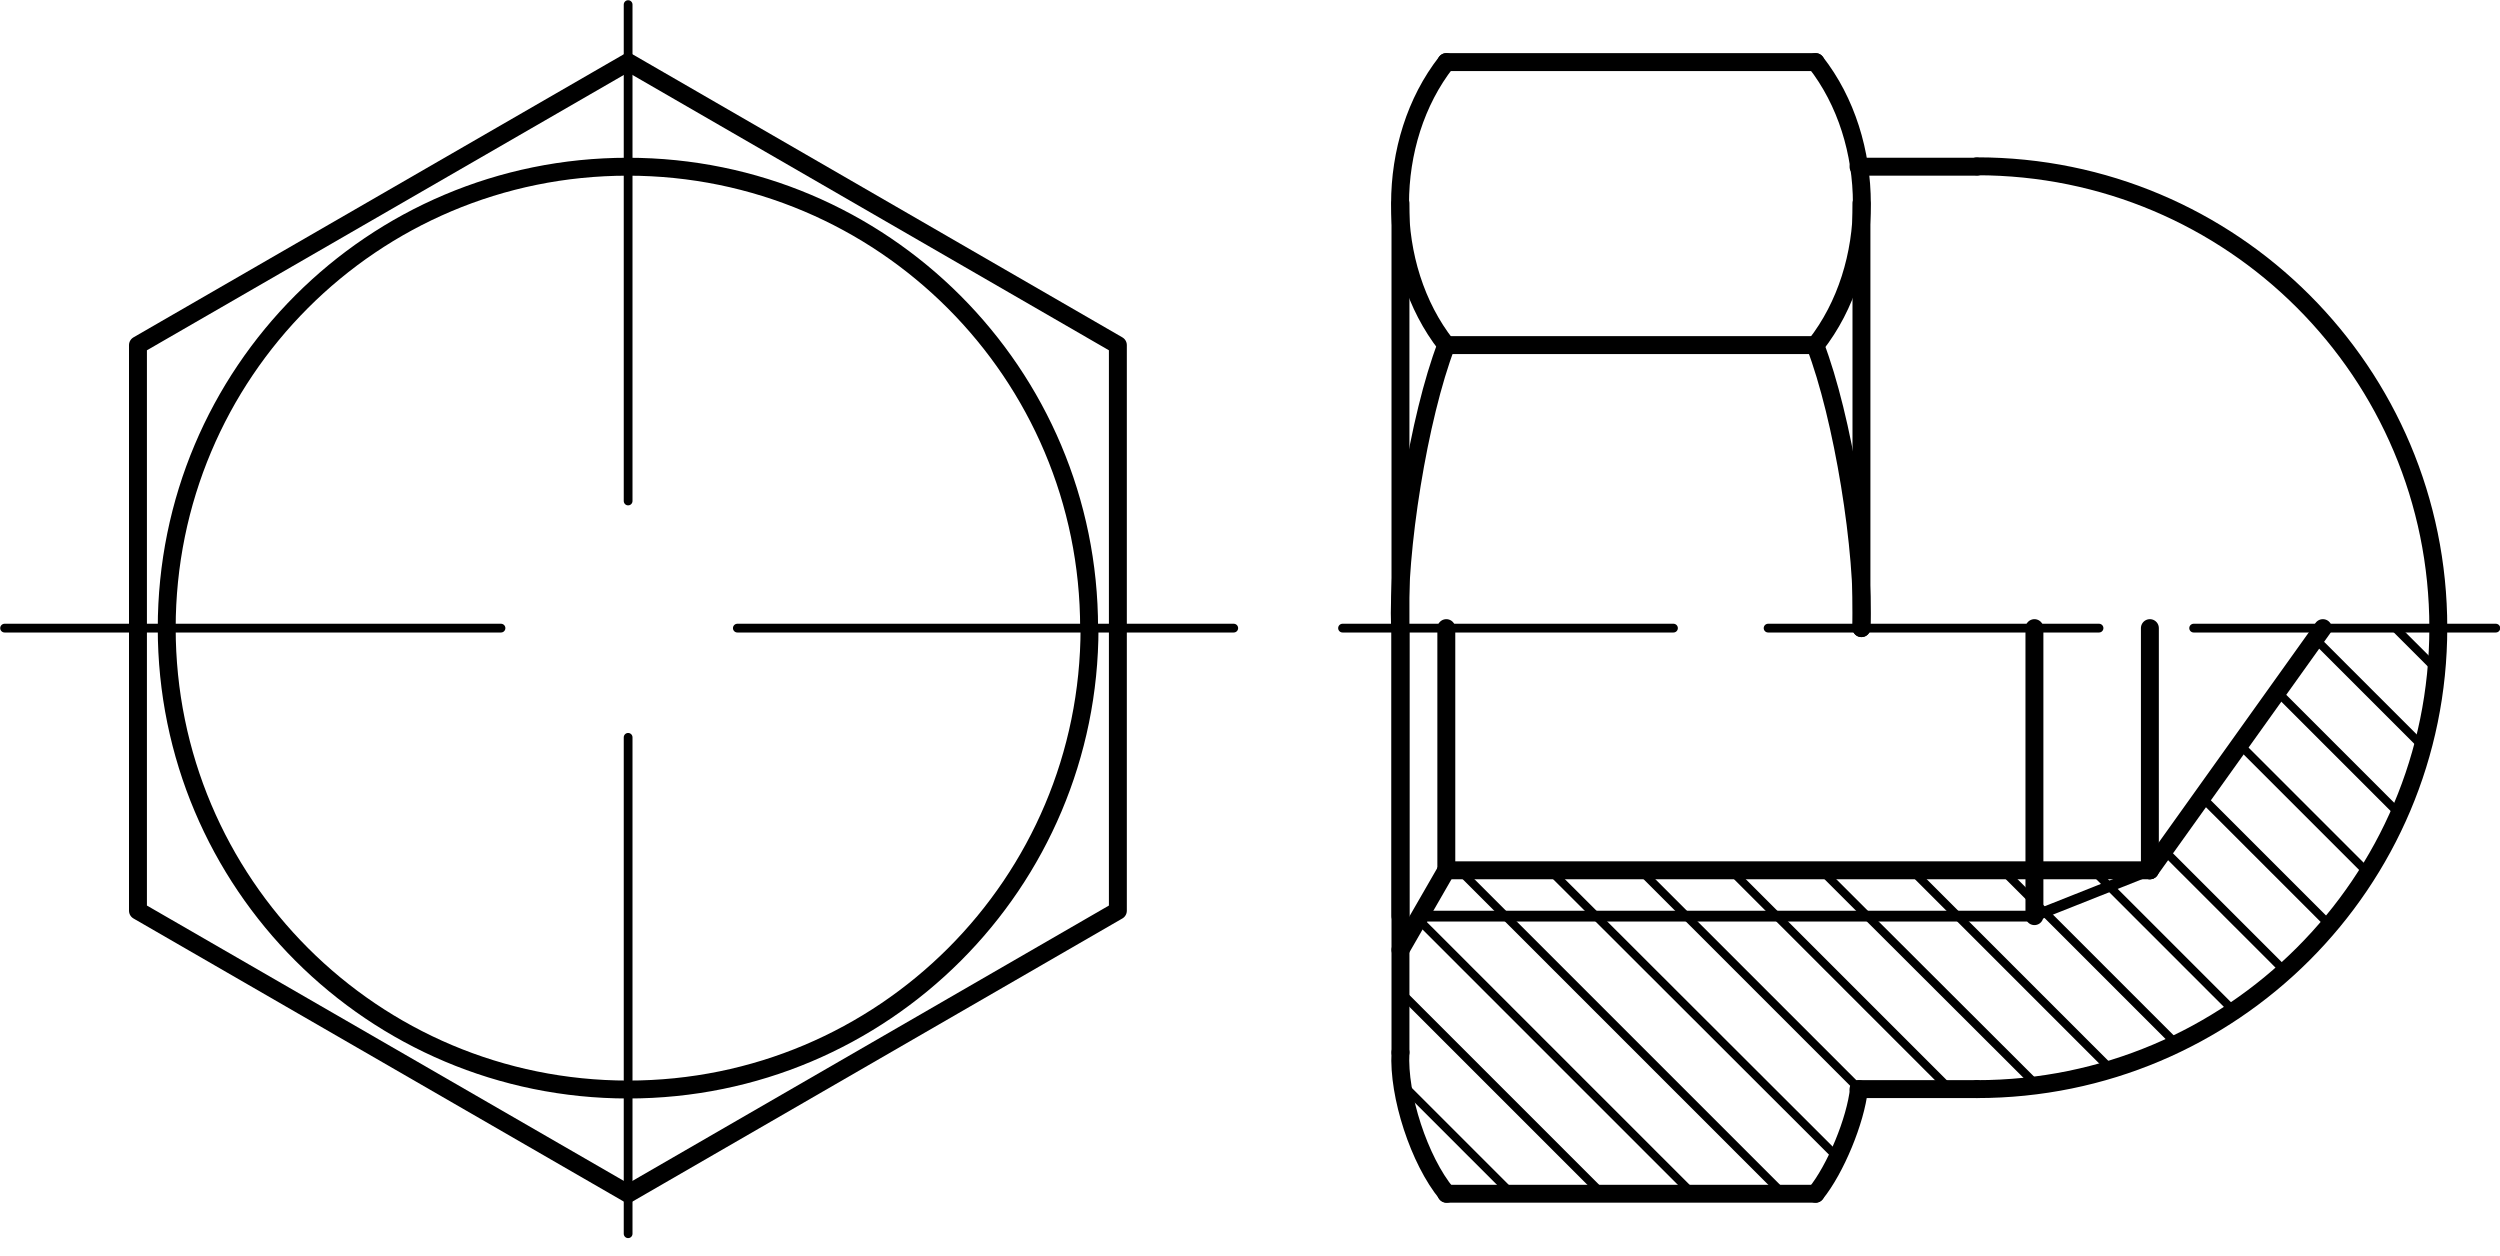 <?xml version="1.0" encoding="utf-8"?>
<!-- Generator: Adobe Illustrator 27.0.1, SVG Export Plug-In . SVG Version: 6.00 Build 0)  -->
<svg version="1.1" id="Ebene_1" xmlns="http://www.w3.org/2000/svg" xmlns:xlink="http://www.w3.org/1999/xlink" x="0px" y="0px"
	 viewBox="0 0 59.98 30.13" style="enable-background:new 0 0 59.98 30.13;" xml:space="preserve">
<g id="Konturlinie">
	<polyline style="fill:none;stroke:#000000;stroke-width:0.43;stroke-linecap:round;stroke-linejoin:round;" points="26.82,21.85 
		15.07,28.64 3.31,21.85 3.31,8.28 15.07,1.49 26.82,8.28 26.82,21.85 	"/>
	
		<line style="fill:none;stroke:#000000;stroke-width:0.43;stroke-linecap:round;stroke-linejoin:round;" x1="44.66" y1="15.07" x2="44.66" y2="4.88"/>
	<path style="fill:none;stroke:#000000;stroke-width:0.43;stroke-linecap:round;stroke-linejoin:round;" d="M43.56,8.28
		c1.48-1.89,1.48-4.9,0-6.79"/>
	<path style="fill:none;stroke:#000000;stroke-width:0.43;stroke-linecap:round;stroke-linejoin:round;" d="M44.66,15.07
		c0.08-1.84-0.45-5.07-1.11-6.79"/>
	<path style="fill:none;stroke:#000000;stroke-width:0.43;stroke-linecap:round;stroke-linejoin:round;" d="M43.56,28.64
		c0.48-0.59,0.96-1.76,1.04-2.51"/>
	<path style="fill:none;stroke:#000000;stroke-width:0.43;stroke-linecap:round;stroke-linejoin:round;" d="M34.7,1.49
		c-1.48,1.89-1.48,4.9,0,6.79"/>
	<path style="fill:none;stroke:#000000;stroke-width:0.43;stroke-linecap:round;stroke-linejoin:round;" d="M34.7,8.28
		c-0.66,1.72-1.18,4.95-1.11,6.79"/>
	<path style="fill:none;stroke:#000000;stroke-width:0.43;stroke-linecap:round;stroke-linejoin:round;" d="M33.6,25.25
		c-0.06,1.03,0.45,2.59,1.11,3.39"/>
	
		<line style="fill:none;stroke:#000000;stroke-width:0.43;stroke-linecap:round;stroke-linejoin:round;" x1="43.56" y1="1.49" x2="34.7" y2="1.49"/>
	
		<line style="fill:none;stroke:#000000;stroke-width:0.43;stroke-linecap:round;stroke-linejoin:round;" x1="43.56" y1="8.28" x2="34.7" y2="8.28"/>
	
		<line style="fill:none;stroke:#000000;stroke-width:0.43;stroke-linecap:round;stroke-linejoin:round;" x1="43.56" y1="28.64" x2="34.7" y2="28.64"/>
	
		<line style="fill:none;stroke:#000000;stroke-width:0.43;stroke-linecap:round;stroke-linejoin:round;" x1="33.6" y1="4.88" x2="33.6" y2="25.25"/>
	
		<line style="fill:none;stroke:#000000;stroke-width:0.43;stroke-linecap:round;stroke-linejoin:round;" x1="47.43" y1="4" x2="44.59" y2="4"/>
	
		<line style="fill:none;stroke:#000000;stroke-width:0.43;stroke-linecap:round;stroke-linejoin:round;" x1="47.43" y1="26.13" x2="44.59" y2="26.13"/>
	<path style="fill:none;stroke:#000000;stroke-width:0.43;stroke-linecap:round;stroke-linejoin:round;" d="M47.43,26.13
		c6.11,0,11.07-4.95,11.07-11.07S53.55,3.99,47.43,3.99l0,0"/>
	
		<line style="fill:none;stroke:#000000;stroke-width:0.43;stroke-linecap:round;stroke-linejoin:round;" x1="33.6" y1="15.07" x2="33.6" y2="21.98"/>
	
		<line style="fill:none;stroke:#000000;stroke-width:0.43;stroke-linecap:round;stroke-linejoin:round;" x1="51.58" y1="20.88" x2="34.7" y2="20.88"/>
	
		<line style="fill:none;stroke:#000000;stroke-width:0.43;stroke-linecap:round;stroke-linejoin:round;" x1="48.81" y1="21.98" x2="48.81" y2="15.07"/>
	
		<line style="fill:none;stroke:#000000;stroke-width:0.43;stroke-linecap:round;stroke-linejoin:round;" x1="51.58" y1="20.88" x2="51.58" y2="15.07"/>
	
		<line style="fill:none;stroke:#000000;stroke-width:0.43;stroke-linecap:round;stroke-linejoin:round;" x1="55.73" y1="15.07" x2="51.58" y2="20.88"/>
	
		<line style="fill:none;stroke:#000000;stroke-width:0.43;stroke-linecap:round;stroke-linejoin:round;" x1="34.7" y1="20.88" x2="33.6" y2="22.79"/>
	
		<line style="fill:none;stroke:#000000;stroke-width:0.43;stroke-linecap:round;stroke-linejoin:round;" x1="34.7" y1="20.88" x2="34.7" y2="15.07"/>
	<path style="fill:none;stroke:#000000;stroke-width:0.43;stroke-linecap:round;stroke-linejoin:round;" d="M26.13,15.07
		C26.13,8.96,21.18,4,15.06,4S4,8.95,4,15.07s4.95,11.07,11.07,11.07s11.07-4.95,11.07-11.07l0,0H26.13z"/>
</g>
<g id="Schraffurlinie">
	<polygon style="fill:none;" points="34.7,20.88 33.6,22.79 33.6,25.25 34.7,28.64 43.56,28.64 44.59,26.13 47.43,26.13 
		58.49,15.07 55.73,15.07 51.58,20.88 	"/>
	<path style="fill:none;stroke:#000000;stroke-width:0.2;stroke-linecap:round;stroke-linejoin:round;" d="M57.47,15.07l0.89,0.89
		 M55.55,15.33l2.51,2.51 M54.64,16.6l2.83,2.83 M53.73,17.86l3.01,3.01 M52.83,19.13l3,3 M51.92,20.4l2.82,2.82 M50.23,20.89
		l3.33,3.33 M48.06,20.89l4.06,4.06 M45.88,20.89l4.75,4.75 M43.71,20.89l5.05,5.04 M41.54,20.89l5.26,5.26 M39.37,20.89l5.26,5.26
		 M37.2,20.89l6.78,6.77 M35.03,20.89l7.77,7.77 M34.04,22.07l6.59,6.59 M33.62,23.82l4.84,4.84 M33.76,26.13l2.53,2.53"/>
</g>
<g id="Mittellinie">
	
		<line style="fill:none;stroke:#000000;stroke-width:0.21;stroke-linecap:round;stroke-linejoin:round;stroke-dasharray:0,0,0,0,7.94,2.27;" x1="32.21" y1="15.07" x2="59.88" y2="15.07"/>
	
		<line style="fill:none;stroke:#000000;stroke-width:0.21;stroke-linecap:round;stroke-linejoin:round;stroke-dasharray:0,0,0,0,11.91,5.67;" x1="15.07" y1="0.11" x2="15.07" y2="30.03"/>
	
		<line style="fill:none;stroke:#000000;stroke-width:0.21;stroke-linecap:round;stroke-linejoin:round;stroke-dasharray:0,0,0,0,11.91,5.67;" x1="0.11" y1="15.07" x2="30.03" y2="15.07"/>
</g>
<g id="Gewindelinie">
	
		<line style="fill:none;stroke:#000000;stroke-width:0.26;stroke-linecap:round;stroke-linejoin:round;" x1="48.81" y1="21.98" x2="34.06" y2="21.98"/>
	
		<line style="fill:none;stroke:#000000;stroke-width:0.26;stroke-linecap:round;stroke-linejoin:round;" x1="48.81" y1="21.98" x2="51.58" y2="20.88"/>
</g>
</svg>
